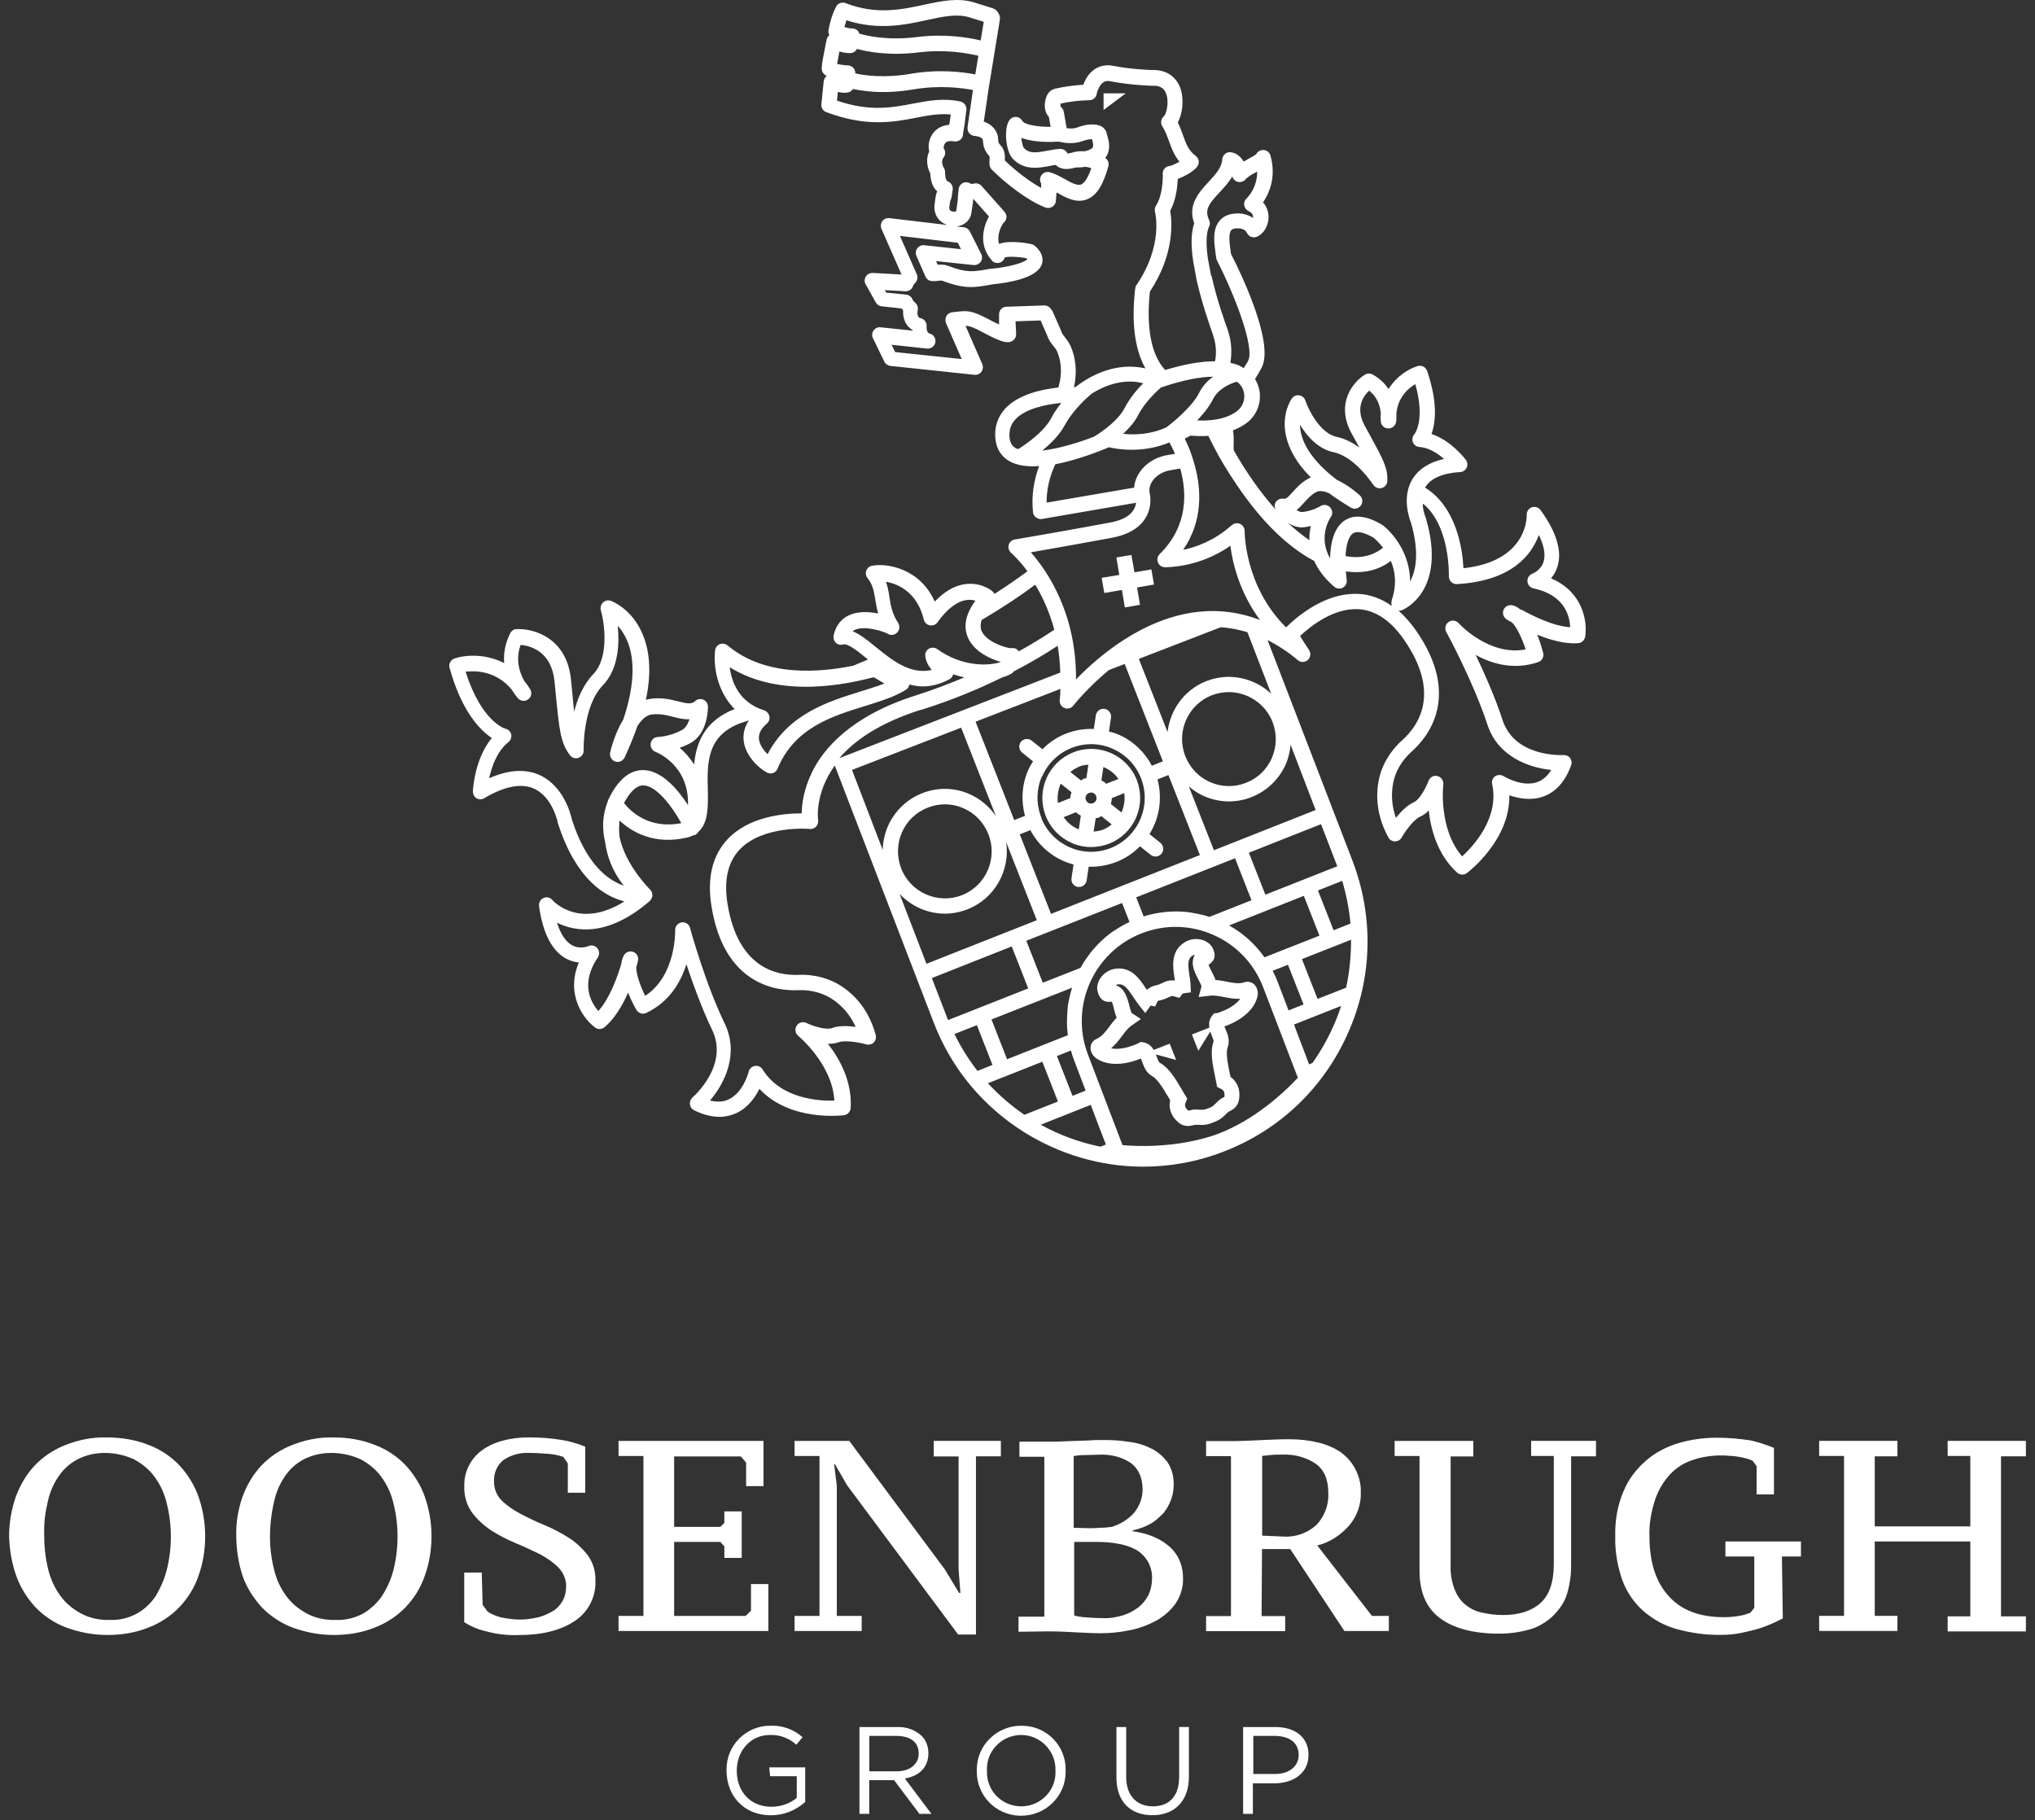 <svg width="218" height="195" viewBox="0 0 218 195" fill="none" xmlns="http://www.w3.org/2000/svg">
<rect x="0" y="0" width="218" height="195" fill="#333333" stroke="none"/>
<path d="M118.22 10.001V11.781L120.593 10.001H118.22Z" fill="white"/>
<path d="M120.187 63.201L120.499 65.074L122.123 64.793L121.811 62.935L123.622 62.623L123.341 60.999L121.53 61.311L121.202 59.453L119.594 59.719L119.906 61.592L118.017 61.905L118.298 63.529L120.187 63.201Z" fill="white"/>
<path d="M166.156 61.951C166.437 61.623 166.687 61.217 166.843 60.702C167.359 59.063 166.75 57.017 165.032 54.644C164.813 54.347 164.439 54.238 164.095 54.347C163.752 54.472 163.533 54.8 163.549 55.159C163.549 55.362 163.658 60.124 156.772 60.874C156.678 58.891 156.054 54.347 152.665 52.239C152.665 52.239 152.665 52.208 152.696 52.176C153.274 51.24 154.523 50.693 156.428 50.568C156.725 50.568 156.99 50.365 157.115 50.1C157.24 49.834 157.209 49.506 157.037 49.272C156.959 49.178 155.491 47.211 153.352 46.493C153.774 45.322 154.055 43.198 152.884 39.747C152.743 39.326 152.29 39.092 151.869 39.216C150.979 39.482 149.62 40.263 148.746 41.684C148.371 41.106 147.825 40.559 147.044 40.122C146.794 39.981 146.466 39.981 146.216 40.138C144.967 40.903 143.047 43.198 144.764 46.383C144.983 46.774 145.17 47.133 145.358 47.461C145.451 47.633 145.545 47.789 145.623 47.945C144.905 47.43 144.093 46.992 143.203 46.805C141.391 46.43 140.158 43.854 139.83 42.901C139.736 42.605 139.486 42.402 139.174 42.355C138.877 42.308 138.565 42.433 138.393 42.683C138.347 42.745 137.254 44.291 137.753 46.649C138.081 48.195 138.971 49.694 140.423 51.146C140.392 51.146 140.345 51.177 140.314 51.193C139.44 51.63 138.909 52.239 138.472 52.723C137.941 53.316 137.769 53.472 137.457 53.426C137.144 53.379 136.832 53.535 136.66 53.8C136.504 54.05 136.52 54.347 136.66 54.597C135.099 52.848 133.569 50.709 132.163 48.242C132.163 47.976 132.132 47.711 132.163 47.445C132.163 46.961 132.163 46.524 132.085 46.102C132.616 45.9 133.131 45.634 133.6 45.275C134.63 44.463 135.13 43.182 134.927 41.886C134.849 41.418 134.677 40.996 134.443 40.606C134.708 40.2 134.958 39.779 135.177 39.341C136.52 36.64 132.819 29.036 131.882 27.224L131.851 27.037C131.726 26.209 131.57 25.085 131.882 24.679C131.913 24.632 132.007 24.523 132.319 24.476C133.1 24.383 133.475 24.71 133.569 24.929C133.74 25.335 134.209 25.538 134.63 25.366C135.349 25.085 135.864 24.226 135.895 23.305C135.895 22.68 135.692 22.118 135.302 21.681C135.942 20.744 136.754 19.011 136.098 16.669C136.004 16.341 135.739 16.107 135.395 16.076C135.068 16.044 134.74 16.201 134.583 16.497C134.521 16.591 134.146 16.794 133.896 16.934C133.693 17.044 133.459 17.169 133.225 17.309C132.928 16.809 132.476 16.388 131.851 16.31C131.617 16.279 131.398 16.341 131.226 16.497C131.055 16.638 130.945 16.856 130.93 17.09C130.883 17.949 130.211 18.683 129.493 19.464C128.463 20.573 127.198 21.931 127.932 23.93C127.604 24.882 127.557 26.178 127.807 27.88V27.911L128.166 29.879V29.91C128.744 32.471 129.618 34.954 129.946 35.875V35.922C130.274 36.812 130.336 37.811 130.165 38.701C128.666 38.701 126.885 39.013 124.824 39.638C124.793 39.607 124.778 39.591 124.746 39.56C123.31 37.936 122.779 35.063 123.185 31.237C125.855 27.209 125.558 23.695 125.355 22.587C125.98 21.447 126.136 19.995 126.167 19.167C127.01 18.855 128.135 18.215 128.353 17.668C128.494 17.325 128.384 16.919 128.088 16.7C127.307 16.107 127.057 15.404 126.745 14.53C126.589 14.092 126.417 13.608 126.167 13.109C126.698 12.172 126.854 10.642 126.464 9.486C125.995 8.175 124.887 7.441 123.419 7.503C123.154 7.503 121.03 7.409 119.25 7.05C118.516 6.91 117.829 7.035 117.251 7.425C116.595 7.878 116.236 8.565 116.049 9.08C114.972 9.143 113.879 9.299 112.973 9.517C112.364 9.674 111.974 10.298 111.927 11.157C111.895 11.735 112.067 12.219 112.364 12.531L112.551 13.593C111.068 13.593 109.725 13.343 109.522 12.953C109.397 12.718 109.163 12.562 108.897 12.531C108.632 12.5 108.367 12.594 108.195 12.796C107.477 13.608 107.742 16.169 108.445 16.95C109.694 18.324 111.333 17.996 112.536 17.762C112.723 17.731 112.91 17.684 113.098 17.668C113.145 17.715 113.191 17.762 113.238 17.793C113.816 18.262 114.675 18.105 115.206 17.949C115.596 17.949 115.971 17.918 116.299 17.871C116.517 17.902 116.72 17.949 116.908 18.012C116.471 19.308 116.049 19.667 115.815 19.761C115.393 19.932 114.706 19.542 114.035 19.167C113.519 18.886 112.988 18.59 112.442 18.449C112.02 18.34 111.599 18.574 111.458 18.98C111.38 19.214 111.411 19.48 111.536 19.667C111.536 19.792 111.536 19.964 111.536 20.135C110.318 19.464 108.866 18.371 107.633 17.184C107.68 16.7 107.664 16.076 107.164 15.545C106.946 15.31 106.946 15.217 106.93 14.982C106.93 14.764 106.899 14.467 106.727 14.124C106.399 13.499 105.868 13.187 105.384 13.031L105.462 12.531C105.572 11.75 105.743 10.688 105.899 9.549C106.93 3.194 107.086 2.257 107.102 2.163C107.133 2.022 107.133 1.882 107.102 1.741C107.039 1.538 106.868 1.226 106.68 1.07C106.586 0.992 106.493 0.929 106.383 0.898L104.4 0.274C102.652 -0.273 100.872 0.102 98.998 0.508C96.593 1.023 93.876 1.616 90.582 0.336C90.207 0.196 89.77 0.336 89.582 0.695C89.051 1.632 88.77 3.069 88.755 3.225C88.723 3.412 88.755 3.615 88.848 3.771C88.692 3.896 88.583 4.068 88.552 4.255C88.52 4.396 88.489 4.583 88.442 4.786C88.224 5.879 88.036 6.832 88.021 7.316C88.021 7.628 88.177 7.909 88.442 8.065C88.489 8.096 88.52 8.112 88.567 8.128C88.395 8.268 88.271 8.471 88.239 8.705L87.99 11.173C87.958 11.547 88.177 11.891 88.52 12.016C92.814 13.624 95.656 13.093 98.17 12.609C99.466 12.359 100.622 12.141 101.84 12.266V12.437C101.84 12.437 101.808 12.531 101.808 12.562C101.808 12.718 101.715 13.124 101.684 13.374C100.544 13.452 99.997 14.155 99.794 14.514C99.498 15.045 99.404 15.685 99.544 16.216C99.154 17.028 99.326 17.965 99.654 18.574C99.685 19.589 100.044 20.182 100.403 20.51C100.263 20.744 100.216 21.135 100.122 21.869C99.966 23.008 100.622 23.805 101.465 24.102L95.266 23.368C94.969 23.336 94.688 23.461 94.516 23.695C94.345 23.93 94.313 24.242 94.423 24.507L96.578 29.41L93.486 29.239C93.189 29.239 92.908 29.364 92.752 29.629C92.596 29.879 92.58 30.207 92.736 30.457L93.814 32.393C93.939 32.627 94.173 32.783 94.438 32.814L96.593 33.049C96.593 33.049 96.702 33.189 96.749 33.252C96.718 33.829 96.843 34.36 97.14 34.782C97.311 35.016 97.514 35.219 97.764 35.36V35.422L94.329 35.063C94.032 35.032 93.751 35.157 93.579 35.406C93.408 35.656 93.376 35.969 93.517 36.234L94.735 38.748C94.86 38.998 95.11 39.17 95.391 39.201L104.385 40.153C104.666 40.184 104.963 40.06 105.134 39.825C105.306 39.591 105.337 39.279 105.228 39.013L103.432 34.907C103.791 34.907 104.057 35.001 104.666 35.282C104.728 35.313 104.853 35.375 105.025 35.469C107.133 36.593 107.82 36.827 108.382 36.562C108.679 36.421 108.866 36.109 108.851 35.766C108.851 35.5 108.804 34.922 108.788 34.423L111.474 34.329L112.192 35.969C112.333 36.421 112.598 36.749 112.832 37.046C113.02 37.265 113.176 37.468 113.27 37.717C113.832 39.107 113.691 40.45 113.379 41.512C111.568 41.715 109.069 42.261 107.68 43.776C106.868 44.666 106.508 45.759 106.633 47.024C106.743 48.086 107.258 48.898 108.117 49.397C108.819 49.803 109.709 49.959 110.693 49.959C110.896 49.959 111.115 49.928 111.318 49.928C110.74 51.489 110.475 53.145 110.662 54.862C110.662 55.096 110.802 55.299 110.99 55.44C111.177 55.581 111.396 55.627 111.63 55.596L121.701 53.863C121.67 54.097 121.592 54.378 121.42 54.644C121.014 55.3 120.187 55.737 118.969 55.971C114.8 56.752 108.773 57.798 108.71 57.798C108.398 57.845 108.132 58.079 108.054 58.391C107.976 58.703 108.085 59.031 108.32 59.234C108.32 59.234 109.116 59.921 110.069 61.202C109.1 61.92 107.929 62.732 106.54 63.622C106.352 63.31 105.946 63.029 105.29 62.779C104.244 62.404 102.277 62.185 100.138 64.45C98.561 60.921 95.063 60.296 93.423 60.608C93.142 60.655 92.908 60.858 92.799 61.139C92.705 61.405 92.752 61.717 92.939 61.936C93.501 62.638 93.611 63.31 93.751 64.153C93.829 64.621 93.907 65.152 94.079 65.73C93.174 65.543 92.112 65.48 91.206 65.808C90.207 66.167 89.551 66.948 89.301 68.072C89.239 68.353 89.332 68.65 89.535 68.853C89.738 69.056 90.035 69.134 90.316 69.04C90.831 68.9 91.909 69.774 92.861 70.555C92.908 70.586 92.939 70.617 92.986 70.649C92.455 70.867 91.94 71.101 91.394 71.32C87.911 72.023 82.056 72.6 77.949 69.15C77.715 68.962 77.403 68.9 77.122 69.009C76.841 69.118 76.638 69.368 76.606 69.68C76.419 71.258 76.763 74.037 78.699 75.958C75.467 77.222 74.576 79.58 74.358 81.907C73.889 81.157 73.343 80.564 72.812 80.111C73.171 79.986 73.562 79.83 73.952 79.611C75.857 78.596 75.841 75.817 75.841 75.708C75.841 75.38 75.654 75.099 75.357 74.958C75.061 74.833 74.717 74.88 74.483 75.099C74.077 75.458 73.686 75.395 72.672 75.146C71.875 74.943 70.876 74.693 69.689 74.865C69.517 74.896 69.346 74.927 69.189 74.974C69.767 72.257 69.658 69.915 68.862 67.994C67.722 65.215 65.536 64.403 65.442 64.371C65.145 64.262 64.833 64.325 64.599 64.543C64.38 64.762 64.287 65.074 64.365 65.371C64.739 66.667 65.302 70.414 63.553 72.226C62.491 73.334 61.866 74.818 61.507 76.239C61.445 75.708 61.382 75.083 61.32 74.365C61.273 73.881 61.226 73.365 61.164 72.788C60.711 68.306 57.151 67.307 55.339 67.401C55.043 67.401 54.777 67.588 54.652 67.854C54.075 69.009 53.934 70.087 54.012 71.039C52.013 70.008 49.89 70.149 48.703 70.539C48.282 70.68 48.047 71.117 48.157 71.539C49.453 76.223 51.42 78.222 52.685 79.065C50.811 81.329 50.671 84.624 50.655 84.78C50.655 85.076 50.795 85.358 51.045 85.514C51.295 85.67 51.623 85.67 51.873 85.514C54.059 84.218 55.87 83.874 57.229 84.499C59.212 85.404 59.758 88.121 59.758 88.153C59.758 88.184 59.758 88.215 59.789 88.262C61.71 94.195 64.755 96.038 66.894 96.569C62.085 99.582 59.29 96.569 59.165 96.413C58.931 96.132 58.54 96.054 58.212 96.21C57.885 96.366 57.697 96.709 57.744 97.069C58.15 99.973 59.118 101.862 60.633 102.69C61.101 102.955 61.57 103.065 62.007 103.111C60.602 106.469 62.413 109.076 63.74 110.075C64.037 110.31 64.458 110.294 64.739 110.06C65.832 109.17 66.676 107.718 67.284 106.344C67.628 107.218 68.018 107.921 68.175 108.186C68.393 108.561 68.846 108.701 69.236 108.514C71.735 107.327 72.937 105.188 73.53 103.299C74.217 105.36 75.17 108.014 76.278 110.31C78.121 114.104 74.342 117.43 74.186 117.57C73.983 117.758 73.874 118.023 73.905 118.304C73.936 118.585 74.108 118.82 74.358 118.945C75.31 119.413 76.216 119.647 77.075 119.647C77.715 119.647 78.324 119.507 78.902 119.241C80.135 118.664 80.9 117.555 81.353 116.649C84.617 120.163 90.144 119.507 90.41 119.475C90.8 119.429 91.097 119.101 91.128 118.71C91.3 115.869 89.957 113.448 88.692 111.824C89.082 111.824 89.457 111.793 89.801 111.668C90.519 111.403 92.018 111.668 92.799 111.887C93.08 111.965 93.392 111.887 93.595 111.684C93.798 111.481 93.892 111.169 93.814 110.887C93.22 108.717 92.065 106.999 90.379 105.813C89.02 104.845 87.302 104.361 85.538 104.439C83.18 104.532 79.042 103.689 77.934 96.819C77.528 94.336 77.965 92.384 79.198 91.057C81.697 88.371 86.709 88.793 86.756 88.808C87.006 88.84 87.256 88.73 87.427 88.559C87.599 88.371 87.677 88.121 87.646 87.871C87.615 87.684 87.287 84.983 89.426 82.016L100.028 109.56C101.965 114.604 105.431 118.601 109.678 121.271C113.488 123.66 117.907 124.987 122.467 124.987C125.34 124.987 128.26 124.472 131.101 123.364C137.097 121.053 141.829 116.524 144.421 110.638C147.028 104.751 147.184 98.193 144.874 92.181L135.786 68.572C136.894 69.134 137.987 69.837 139.034 70.727C139.346 70.992 139.814 70.977 140.111 70.695C140.408 70.414 140.455 69.962 140.22 69.618C140.22 69.587 139.83 69.056 139.268 68.135C140.455 67.026 142.89 65.121 145.498 65.262C147.309 65.355 148.965 66.448 150.401 68.525C154.367 74.224 151.978 77.722 150.214 79.299C148.886 80.486 147.981 82.032 147.684 83.671C147.309 85.701 147.653 87.747 148.73 89.714C148.871 89.98 149.136 90.136 149.433 90.136C149.73 90.136 150.011 89.98 150.151 89.73C150.557 89.011 151.463 87.778 152.15 87.481C152.478 87.341 152.79 87.106 153.056 86.825C153.274 88.871 153.992 91.557 156.085 93.477C156.241 93.618 156.444 93.696 156.647 93.696C156.819 93.696 156.99 93.649 157.131 93.54C157.334 93.383 161.769 90.011 161.69 85.201C162.643 85.529 163.955 85.795 165.251 85.358C166.64 84.889 167.671 83.749 168.311 81.985C168.405 81.719 168.358 81.438 168.202 81.22C168.046 81.001 167.765 80.876 167.499 80.892C167.28 80.892 162.268 81.142 160.957 77.129C160.176 74.708 159.02 72.132 158.083 70.165C159.817 71.117 162.174 71.82 164.782 70.93C165.188 70.789 165.422 70.368 165.313 69.946C165.235 69.649 165.032 68.868 164.673 67.994C166.063 68.556 167.671 69.025 169.076 68.9C169.451 68.868 169.748 68.588 169.81 68.213C170.075 66.573 169.56 63.435 166.234 61.998L166.203 61.951H166.156ZM139.705 53.847C140.08 53.426 140.47 52.989 141.048 52.692C141.376 52.536 141.86 52.614 142.375 52.832C143.078 53.363 143.859 53.863 144.702 54.378C145.061 54.597 145.529 54.503 145.779 54.16C146.029 53.816 145.982 53.348 145.67 53.067C145.482 52.895 144.452 51.974 143.218 51.411C140.548 49.382 139.643 47.601 139.362 46.383C139.299 46.056 139.268 45.759 139.252 45.493C140.002 46.711 141.188 48.101 142.859 48.445C145.17 48.929 147.075 51.911 147.106 51.927C147.294 52.223 147.669 52.38 148.012 52.286C148.356 52.192 148.605 51.88 148.621 51.521C148.668 50.147 148.199 49.272 146.794 46.696C146.607 46.368 146.419 46.009 146.201 45.618C145.139 43.667 146.076 42.402 146.669 41.855C147.606 42.574 147.856 43.589 147.918 44.26C147.887 44.541 147.887 44.822 147.918 45.119C147.918 45.54 148.277 45.884 148.699 45.9C149.121 45.915 149.495 45.618 149.558 45.197C149.558 45.15 149.605 44.806 149.589 44.291C149.761 42.527 150.87 41.59 151.619 41.153C152.712 45.056 151.525 46.508 151.525 46.508C151.307 46.743 151.244 47.071 151.354 47.367C151.463 47.664 151.744 47.867 152.056 47.883C153.087 47.961 154.024 48.585 154.695 49.163C153.102 49.522 151.963 50.256 151.307 51.333C150.12 53.285 151.01 55.643 151.166 56.049C152.072 59.203 151.681 61.139 151.057 62.295C151.057 59.359 149.292 57.158 148.106 56.252C148.075 56.252 148.059 56.221 148.028 56.205C147.06 55.627 146.201 55.346 145.436 55.346C144.905 55.346 144.436 55.502 144.015 55.783C142.844 56.58 142.516 58.329 142.484 59.828C141.157 57.47 142.484 55.487 142.563 55.393C142.797 55.081 142.75 54.644 142.484 54.347C142.219 54.066 141.782 54.003 141.454 54.222C141.454 54.222 140.658 54.722 139.58 54.847C139.346 54.878 139.112 54.784 138.893 54.644C139.205 54.409 139.471 54.113 139.705 53.832V53.847ZM148.153 58.688C147.965 58.828 147.762 58.969 147.544 59.094C146.576 59.656 145.404 59.812 144.14 59.578C144.202 58.516 144.405 57.517 144.936 57.142C145.467 56.783 146.419 57.189 147.153 57.61C147.278 57.72 147.715 58.094 148.168 58.688H148.153ZM139.752 56.471C139.986 56.439 140.205 56.408 140.423 56.361C140.314 56.814 140.252 57.314 140.267 57.876C139.502 57.345 138.721 56.72 137.956 56.002C138.44 56.314 139.049 56.564 139.752 56.486V56.471ZM129.743 29.567L129.384 27.63C129.118 25.663 129.306 24.726 129.524 24.273C129.634 24.055 129.634 23.789 129.524 23.571C128.993 22.446 129.556 21.775 130.664 20.588C131.133 20.088 131.632 19.542 132.007 18.902C132.07 19.152 132.257 19.355 132.491 19.448C132.803 19.573 133.163 19.495 133.397 19.245C133.74 18.871 134.193 18.636 134.646 18.402H134.677C134.677 20.167 133.6 21.213 133.537 21.26C133.334 21.447 133.241 21.712 133.287 21.994C133.334 22.259 133.506 22.493 133.756 22.618C134.068 22.759 134.224 22.977 134.24 23.258V23.352C133.709 22.993 132.991 22.774 132.116 22.899C131.461 22.977 130.93 23.258 130.586 23.727C129.852 24.679 130.071 26.084 130.243 27.318L130.289 27.63C130.289 27.724 130.336 27.818 130.368 27.896C132.194 31.472 134.443 37.171 133.709 38.654C133.569 38.935 133.381 39.185 133.225 39.451C133.194 39.435 133.178 39.404 133.147 39.388C133.069 39.326 132.991 39.279 132.897 39.248C132.819 39.216 132.757 39.154 132.678 39.123C132.397 39.013 132.101 38.935 131.804 38.873C131.991 37.733 131.929 36.515 131.523 35.375V35.328C131.179 34.423 130.336 32.018 129.79 29.567H129.743ZM132.491 40.887C132.913 41.184 133.194 41.637 133.272 42.152C133.381 42.87 133.116 43.557 132.554 44.01C131.336 44.978 129.493 45.103 128.244 45.041C128.9 44.354 129.54 43.573 129.93 42.792C130.524 41.574 131.913 41.059 132.491 40.887ZM124.372 41.512C126.854 40.669 128.634 40.372 129.946 40.356C129.384 40.778 128.837 41.324 128.463 42.074C127.666 43.682 125.324 45.509 124.965 45.775C123.2 46.587 121.452 46.602 120.312 46.477C120.936 45.9 121.545 45.228 121.92 44.478C122.67 43.026 124.012 41.824 124.372 41.512ZM116.268 16.216C115.815 16.169 115.315 16.201 114.815 16.357C114.644 16.404 114.487 16.45 114.363 16.45C114.331 16.372 114.269 16.279 114.206 16.216C114.05 16.044 113.816 15.951 113.582 15.951C113.129 15.966 112.676 16.06 112.223 16.138C111.021 16.372 110.256 16.482 109.663 15.826C109.553 15.67 109.46 15.217 109.413 14.764C110.74 15.279 112.567 15.232 113.41 15.17C113.816 15.279 114.925 15.498 115.94 15.123C116.377 14.967 116.752 14.905 116.986 14.905V14.936C117.064 15.217 117.189 15.623 117.033 15.826C116.986 15.904 116.783 16.076 116.252 16.185V16.216H116.268ZM90.691 2.179C94.11 3.272 96.968 2.663 99.294 2.147C101.028 1.773 102.527 1.445 103.87 1.866L105.384 2.335C105.322 2.694 105.228 3.303 105.056 4.333C103.76 4.021 101.215 3.584 98.186 3.974C95.079 4.365 92.83 3.834 92.049 3.599C92.018 3.521 92.002 3.443 91.956 3.381C91.815 3.178 91.581 3.069 91.331 3.053C91.331 3.053 90.941 3.053 90.457 2.897C90.519 2.663 90.597 2.413 90.675 2.163H90.691V2.179ZM89.926 5.52C90.269 5.614 90.675 5.692 91.05 5.692C91.362 5.692 91.659 5.52 91.799 5.239C92.877 5.536 95.235 6.004 98.404 5.614C101.262 5.255 103.682 5.707 104.806 5.973C104.713 6.551 104.603 7.206 104.479 7.972C103.183 7.722 100.59 7.378 97.546 7.909C94.719 8.393 92.58 8.081 91.628 7.862C91.628 7.659 91.565 7.441 91.425 7.285C91.269 7.113 91.05 7.019 90.831 7.003C90.628 7.003 90.129 6.957 89.676 6.847C89.738 6.441 89.848 5.926 89.926 5.504V5.52ZM112.645 33.22C112.504 32.908 112.208 32.721 111.864 32.721L107.82 32.861C107.383 32.861 107.039 33.22 107.024 33.658C107.024 33.892 107.024 34.329 107.024 34.766C106.68 34.594 106.212 34.376 105.665 34.079C105.462 33.97 105.306 33.892 105.228 33.861C103.948 33.252 103.464 33.283 102.417 33.408C102.292 33.408 102.168 33.439 102.011 33.455C101.746 33.486 101.512 33.626 101.387 33.861C101.262 34.095 101.246 34.36 101.34 34.61L103.026 38.467L95.891 37.717L95.516 36.937L99.31 37.343C99.732 37.389 100.122 37.093 100.2 36.671C100.278 36.25 100.013 35.844 99.591 35.734C99.326 35.672 99.232 35.282 99.263 34.938C99.294 34.532 98.998 34.157 98.592 34.079C98.498 34.064 98.436 34.017 98.389 33.954C98.279 33.798 98.248 33.533 98.311 33.205C98.373 32.908 98.248 32.596 98.014 32.408C97.905 32.315 97.796 32.19 97.749 32.065C97.639 31.799 97.374 31.596 97.077 31.565L94.938 31.347L94.797 31.081L96.984 31.206C97.358 31.222 97.686 31.003 97.796 30.66C97.842 30.535 97.905 30.441 97.999 30.347C98.264 30.113 98.358 29.723 98.217 29.395L96.406 25.273L102.605 26.006L102.948 26.694L99.013 26.272C98.717 26.241 98.436 26.366 98.264 26.6C98.092 26.834 98.061 27.146 98.17 27.412L99.138 29.629C99.263 29.91 99.529 30.098 99.825 30.113C100.075 30.129 100.309 30.113 100.497 30.082C100.731 30.051 100.856 30.051 100.965 30.082C103.354 30.988 104.354 30.816 106.196 30.488L106.368 30.457C107.804 30.316 111.115 29.848 111.614 28.286C111.755 27.818 111.755 27.099 110.849 26.334C110.756 26.241 110.631 26.194 110.506 26.163C110.412 26.131 108.288 25.663 107.024 26.131C106.727 25.132 107.336 24.086 107.477 23.898C107.648 23.774 107.773 23.586 107.804 23.368C107.851 23.118 107.773 22.868 107.601 22.68L105.15 19.917C104.916 19.651 104.541 19.573 104.229 19.698H104.01C103.776 19.526 103.479 19.48 103.214 19.573C102.933 19.683 102.73 19.948 102.698 20.245C102.605 21.025 102.605 21.213 102.605 21.338C102.605 21.431 102.605 21.494 102.433 22.618C102.386 22.665 102.136 22.712 101.902 22.618C101.73 22.524 101.668 22.399 101.699 22.181C101.746 21.806 101.777 21.603 101.808 21.478C101.949 21.26 101.98 20.901 102.058 20.307C102.105 19.917 101.871 19.542 101.496 19.417C101.449 19.401 101.231 19.183 101.246 18.465C101.246 18.277 101.199 18.105 101.09 17.949C100.996 17.809 100.793 17.247 101.059 16.903C101.309 16.607 101.309 16.185 101.09 15.888C101.09 15.794 101.09 15.545 101.246 15.342C101.465 15.076 101.871 15.092 102.168 15.139C102.433 15.201 102.73 15.123 102.933 14.92C103.089 14.764 103.167 14.561 103.167 14.342C103.167 14.233 103.229 13.952 103.261 13.749C103.339 13.296 103.385 12.984 103.401 12.734L103.526 11.781C103.573 11.36 103.307 10.97 102.886 10.876C101.059 10.486 99.482 10.782 97.827 11.095C95.547 11.532 93.189 11.985 89.66 10.782L89.754 9.845C90.097 9.923 90.488 9.986 90.894 9.892C91.097 9.845 91.253 9.705 91.378 9.533C92.065 9.674 93.174 9.861 94.61 9.861C95.563 9.861 96.64 9.783 97.842 9.58C100.669 9.096 103.104 9.424 104.229 9.642C103.838 12.328 103.667 13.452 103.651 13.593V13.671C103.604 14.124 103.932 14.514 104.385 14.561C105.041 14.623 105.212 14.811 105.275 14.936C105.275 14.967 105.275 15.014 105.306 15.139C105.337 15.591 105.415 16.091 105.962 16.7C106.04 16.778 106.024 16.981 105.993 17.294C105.993 17.356 105.993 17.434 105.993 17.497C105.993 17.731 106.056 17.98 106.227 18.152C107.726 19.651 110.1 21.509 111.989 22.228C112.239 22.321 112.504 22.29 112.739 22.15C112.973 22.009 113.098 21.759 113.113 21.494C113.113 21.338 113.145 21.119 113.16 20.885C113.16 20.791 113.16 20.713 113.191 20.619C113.223 20.635 113.254 20.651 113.285 20.666C114.191 21.181 115.331 21.822 116.486 21.338C117.485 20.932 118.188 19.807 118.735 17.809C118.828 17.465 118.688 17.106 118.391 16.919C118.391 16.919 118.391 16.903 118.422 16.887C119.063 16.029 118.766 15.029 118.625 14.545C118.625 14.498 118.594 14.452 118.579 14.405C118.547 14.077 118.344 13.765 118.048 13.577C117.376 13.156 116.236 13.327 115.409 13.655C115.05 13.796 114.612 13.78 114.269 13.733L113.957 11.969C113.91 11.75 113.785 11.547 113.613 11.422C113.613 11.329 113.613 11.188 113.613 11.095C114.534 10.892 115.659 10.751 116.705 10.735C117.095 10.735 117.423 10.454 117.485 10.064C117.532 9.814 117.751 9.111 118.204 8.815C118.329 8.721 118.547 8.627 118.953 8.705C120.983 9.111 123.31 9.19 123.419 9.19H123.481C124.434 9.143 124.746 9.611 124.887 9.955C125.308 10.923 124.918 12.219 124.715 12.422C124.372 12.687 124.278 13.171 124.512 13.53C124.84 14.046 125.027 14.577 125.23 15.123C125.48 15.826 125.761 16.607 126.355 17.325C125.964 17.543 125.511 17.746 125.324 17.777C124.871 17.809 124.528 18.183 124.559 18.636C124.59 19.23 124.512 21.01 123.841 22.025C123.716 22.212 123.669 22.462 123.731 22.696C123.763 22.837 124.621 26.334 121.748 30.535C121.67 30.644 121.623 30.769 121.608 30.909C121.186 34.563 121.561 37.421 122.701 39.466C121.03 39.092 118.329 39.076 115.175 41.48H115.05C115.315 40.247 115.378 38.764 114.737 37.187C114.55 36.718 114.269 36.39 114.066 36.109C113.894 35.891 113.754 35.719 113.707 35.547C113.707 35.516 113.707 35.484 113.676 35.453L112.723 33.267L112.645 33.22ZM106.243 27.911C106.477 28.161 106.821 28.239 107.133 28.13C107.383 28.036 107.57 27.833 107.633 27.584C108.007 27.459 109.069 27.49 109.944 27.662C109.99 27.708 110.022 27.755 110.037 27.787C109.663 28.177 107.914 28.645 106.212 28.786H106.149L105.946 28.817C104.213 29.129 103.557 29.239 101.59 28.489C101.309 28.38 101.059 28.349 100.825 28.349C100.684 28.349 100.559 28.349 100.45 28.364L100.278 27.974L104.291 28.395C104.588 28.427 104.884 28.286 105.056 28.052C105.228 27.802 105.244 27.49 105.119 27.224L103.901 24.804C103.776 24.554 103.542 24.383 103.261 24.351L102.48 24.258C103.292 24.164 103.932 23.617 104.057 22.837C104.244 21.634 104.244 21.541 104.26 21.322V21.291L105.946 23.196C105.681 23.649 105.462 24.242 105.369 24.82C105.181 26.006 105.493 27.068 106.259 27.896L106.243 27.911ZM109.085 48.117C109.085 48.117 108.897 48.07 108.819 48.023C108.413 47.789 108.21 47.43 108.148 46.899C108.07 46.118 108.273 45.478 108.757 44.947C109.803 43.791 112.02 43.323 113.691 43.167C113.301 43.667 112.91 44.213 112.598 44.822C111.802 46.305 109.85 47.633 109.069 48.117H109.085ZM114.05 45.587C114.972 43.854 116.627 42.433 116.955 42.168C119.375 40.653 121.342 40.762 122.467 41.059C121.826 41.699 121.03 42.636 120.468 43.729C119.64 45.322 117.329 46.711 117.173 46.789C115.487 47.445 113.394 48.07 111.646 48.273C112.536 47.555 113.488 46.618 114.05 45.572V45.587ZM121.498 52.239L112.114 53.847C112.114 52.411 112.442 51.021 113.051 49.741C115.502 49.257 117.923 48.288 118.797 47.914C119.703 48.132 122.42 48.585 125.277 47.398C125.418 47.664 125.636 48.07 125.871 48.616L125.043 48.757C123.966 48.944 122.997 49.475 122.342 50.256C121.842 50.849 121.545 51.536 121.498 52.239ZM110.428 59.172C112.504 58.813 116.268 58.141 119.141 57.61C120.843 57.282 122.045 56.58 122.701 55.518C123.435 54.331 123.232 53.145 123.154 52.801C123.06 52.301 123.232 51.77 123.606 51.333C124.028 50.849 124.637 50.506 125.34 50.381L126.433 50.194C127.135 52.707 127.323 56.314 124.231 59.359C123.997 59.593 123.919 59.937 124.044 60.249C124.169 60.562 124.45 60.765 124.778 60.765C124.934 60.765 128.431 60.843 131.804 58.469C132.038 60.312 132.772 63.435 134.974 66.417C132.85 65.605 130.649 65.293 128.384 65.543C122.451 66.183 117.642 70.336 115.268 72.788C115.315 65.699 112.192 61.17 110.428 59.172ZM135.458 102.565C134.474 101.16 133.194 99.989 131.664 99.145L139.674 95.975L141.345 100.238L135.442 102.565H135.458ZM137.972 103.346L139.643 107.608L138.034 108.249C137.878 107.858 137.738 107.452 137.581 107.046C137.503 106.843 137.425 106.625 137.332 106.406C137.176 106 137.019 105.594 136.863 105.173C136.707 104.767 136.535 104.376 136.332 104.001L137.972 103.361V103.346ZM129.556 98.224C129.025 98.052 128.494 97.927 127.947 97.834C127.869 97.834 127.807 97.802 127.729 97.787C127.182 97.693 126.62 97.646 126.058 97.646H126.027C124.84 97.646 123.669 97.818 122.513 98.177L121.717 96.132L132.304 91.947L134.068 96.444L129.571 98.224H129.556ZM112.614 97.959L109.241 89.386L110.381 88.933C111.365 90.807 113.067 92.103 115.003 92.618L114.784 94.086C114.722 94.539 115.018 94.945 115.471 95.023H115.596C116.002 95.023 116.346 94.726 116.408 94.32L116.627 92.853C116.72 92.853 116.814 92.853 116.908 92.853C117.813 92.853 118.719 92.681 119.609 92.337C120.593 91.947 121.436 91.369 122.123 90.666L123.279 91.588C123.435 91.713 123.606 91.76 123.794 91.76C124.028 91.76 124.278 91.65 124.434 91.447C124.715 91.088 124.653 90.573 124.309 90.292L123.138 89.355C124.2 87.653 124.543 85.545 123.997 83.499L125.168 83.031L128.541 91.603L112.614 97.896V97.943V97.959ZM114.3 109.638C114.3 110.06 114.347 110.481 114.394 110.903L107.882 113.479L106.212 109.217L114.847 105.813C114.722 106.203 114.628 106.593 114.534 106.999C114.534 107.046 114.534 107.093 114.503 107.14C114.425 107.515 114.378 107.874 114.347 108.249V108.389C114.316 108.779 114.3 109.17 114.3 109.56V109.638ZM114.722 112.543C114.815 112.886 114.925 113.214 115.05 113.558L116.299 116.837L114.893 117.399L113.223 113.136L114.722 112.543ZM115.752 103.689L111.708 105.282L109.944 100.785L120.202 96.741L120.999 98.77C120.437 99.036 119.89 99.348 119.39 99.692C119.39 99.692 119.39 99.692 119.359 99.692C118.376 100.363 117.532 101.175 116.814 102.081C116.767 102.143 116.72 102.19 116.689 102.253C116.346 102.705 116.033 103.174 115.768 103.658L115.752 103.689ZM111.63 83.203C112.239 81.782 113.363 80.704 114.784 80.127C115.456 79.861 116.174 79.721 116.877 79.721C117.657 79.721 118.438 79.877 119.172 80.205C120.577 80.814 121.67 81.938 122.232 83.374C123.388 86.326 121.936 89.683 118.984 90.854C116.065 92.009 112.77 90.588 111.568 87.684C111.568 87.653 111.568 87.622 111.568 87.575C111.568 87.544 111.521 87.512 111.505 87.481C110.99 86.076 111.021 84.546 111.614 83.171L111.646 83.203H111.63ZM123.403 82.047C122.623 80.564 121.405 79.393 119.843 78.706C119.5 78.55 119.141 78.456 118.797 78.362L119.016 76.879C119.078 76.426 118.782 76.02 118.329 75.942C117.876 75.879 117.47 76.176 117.392 76.629L117.173 78.097C116.158 78.05 115.159 78.222 114.191 78.596C113.223 78.971 112.38 79.549 111.677 80.267L110.521 79.346C110.162 79.065 109.647 79.127 109.366 79.471C109.085 79.83 109.147 80.345 109.491 80.626L110.662 81.563C110.475 81.876 110.272 82.188 110.131 82.531C109.46 84.093 109.366 85.795 109.803 87.403L108.648 87.856L104.51 77.316L113.597 73.803C113.597 74.209 113.566 74.599 113.519 75.005C113.488 75.364 113.691 75.723 114.035 75.848C114.128 75.895 114.238 75.911 114.331 75.911C114.581 75.911 114.815 75.801 114.972 75.598C115.003 75.567 116.424 73.74 118.782 71.788L120.483 71.133L124.575 81.563L123.403 82.032V82.047ZM105.197 66.401C107.57 64.996 109.444 63.731 110.896 62.638C111.661 63.888 112.411 65.496 112.942 67.463C111.864 68.181 110.599 68.978 109.147 69.774C109.038 69.618 108.882 69.509 108.679 69.446C108.538 69.415 108.398 69.415 108.273 69.446C107.68 69.384 105.681 68.775 105.166 67.619C105.009 67.26 105.025 66.839 105.166 66.386L105.197 66.401ZM91.3 67.651C91.3 67.651 91.472 67.526 91.565 67.479C92.674 66.979 94.641 67.651 95.079 67.885C95.391 68.088 95.797 68.057 96.078 67.791C96.374 67.526 96.421 67.073 96.218 66.745C95.547 65.699 95.422 64.871 95.281 63.981C95.203 63.435 95.11 62.888 94.907 62.326C96.296 62.56 98.264 63.497 98.967 66.386C99.045 66.698 99.294 66.932 99.607 66.995C99.919 67.057 100.247 66.932 100.434 66.667C101.449 65.23 102.542 64.403 103.573 64.278C103.932 64.231 104.244 64.278 104.494 64.356C103.089 66.245 103.323 67.666 103.823 68.572C104.525 69.852 106.071 70.602 107.227 70.914C106.024 71.351 103.104 71.492 100.403 69.54C100.138 69.353 99.794 69.337 99.513 69.493C99.232 69.665 99.076 69.977 99.123 70.29C99.185 70.867 99.482 71.382 99.81 71.773C97.514 72.304 95.563 70.727 93.829 69.321C92.939 68.603 92.127 67.932 91.315 67.619V67.651H91.3ZM78.168 71.476C83.695 74.927 90.894 73.241 93.595 72.554C93.736 72.632 93.861 72.71 94.001 72.788C94.251 72.944 94.485 73.085 94.751 73.225C93.986 73.522 93.111 73.787 92.221 74.068C88.755 75.146 84.492 76.457 82.228 80.798C81.806 80.392 81.369 79.799 81.306 79.19C81.244 78.612 81.509 78.066 82.15 77.519C82.384 77.332 82.478 77.019 82.415 76.723C82.353 76.426 82.134 76.192 81.853 76.098C79.12 75.239 78.355 72.991 78.168 71.445V71.476ZM61.273 87.84C61.179 87.341 60.43 84.249 57.838 83.047C56.307 82.344 54.48 82.453 52.404 83.374C52.669 82.157 53.231 80.486 54.465 79.502C54.715 79.299 54.824 78.987 54.762 78.674C54.684 78.362 54.449 78.128 54.137 78.066C54.106 78.066 51.592 77.347 49.874 71.96C51.014 71.82 53.169 71.898 54.824 73.881C55.152 74.443 55.464 74.771 55.495 74.818C55.777 75.13 56.261 75.177 56.589 74.911C56.932 74.662 57.01 74.193 56.791 73.834C56.604 73.522 56.386 73.225 56.167 72.96C55.699 72.132 55.168 70.711 55.777 69.087C56.823 69.181 59.071 69.774 59.399 72.975C59.462 73.553 59.508 74.068 59.555 74.552C59.93 78.269 60.039 79.533 61.054 80.907C61.273 81.189 61.648 81.313 61.976 81.189C62.319 81.064 62.538 80.751 62.522 80.392C62.522 80.345 62.397 75.677 64.583 73.412C66.285 71.648 66.363 68.915 66.176 67.042C66.551 67.448 66.91 67.978 67.207 68.681C67.847 70.227 68.19 72.85 66.769 77.082C65.864 78.565 65.426 80.298 65.364 80.611C65.27 81.017 65.504 81.438 65.895 81.579C66.285 81.719 66.722 81.532 66.91 81.157C67.456 79.986 67.909 78.862 68.284 77.784C68.706 77.129 69.205 76.629 69.767 76.551C70.642 76.426 71.407 76.613 72.125 76.801C72.687 76.941 73.265 77.097 73.858 77.051C73.702 77.535 73.452 78.003 73.031 78.222C71.75 78.909 70.501 78.956 70.486 78.956C70.095 78.956 69.767 79.252 69.705 79.643C69.642 80.033 69.861 80.408 70.22 80.548C70.392 80.611 73.827 81.985 73.702 86.248C72.609 84.561 70.86 82.5 68.877 82.5C67.394 82.5 66.145 83.593 65.13 85.748C65.13 85.748 65.114 85.81 65.114 85.826V85.857C64.49 87.372 64.505 88.871 64.833 90.261C65.036 91.728 65.598 93.368 66.832 94.882C65.161 94.32 62.834 92.65 61.273 87.825V87.84ZM72.984 88.184C69.471 88.871 67.503 86.872 66.847 86.029C67.347 85.092 68.05 84.14 68.908 84.14C70.282 84.14 71.969 86.341 72.984 88.184ZM86.943 82.828C86.085 84.608 85.897 86.169 85.882 87.138H85.819C84.023 87.138 80.229 87.45 77.918 89.933C76.31 91.666 75.732 94.07 76.216 97.084C77.559 105.5 83.165 106.187 85.507 106.078C86.912 106.016 88.286 106.406 89.332 107.156C90.347 107.874 91.128 108.826 91.659 110.013C90.847 109.904 89.863 109.857 89.129 110.138C88.505 110.372 87.146 109.951 86.381 109.591C86.006 109.404 85.554 109.545 85.335 109.888C85.116 110.247 85.195 110.7 85.507 110.966C85.538 110.997 89.176 114.01 89.379 117.914C87.724 117.961 83.649 117.727 81.697 114.572C81.525 114.291 81.197 114.135 80.869 114.198C80.541 114.245 80.276 114.494 80.198 114.822C80.198 114.838 79.636 117.04 78.074 117.773C77.496 118.055 76.825 118.086 76.06 117.898C77.621 116.072 79.214 112.902 77.621 109.623C75.529 105.313 73.936 99.473 73.921 99.411C73.811 99.005 73.421 98.755 73.015 98.817C72.609 98.88 72.312 99.239 72.328 99.66C72.328 99.707 72.453 104.517 69.111 106.687C68.565 105.578 68.159 104.361 68.159 103.642C68.268 103.252 68.331 102.986 68.346 102.94C68.44 102.549 68.237 102.143 67.862 101.987C67.487 101.831 67.05 101.987 66.847 102.331C66.676 102.612 66.597 102.94 66.551 103.283C66.192 104.485 65.364 106.906 64.099 108.311C63.334 107.437 62.116 105.422 64.037 102.58C64.24 102.268 64.224 101.862 63.99 101.581C63.756 101.3 63.35 101.206 63.022 101.363C63.022 101.363 62.163 101.737 61.288 101.269C60.602 100.894 60.055 100.067 59.665 98.849C61.648 99.832 65.13 100.394 69.611 96.522C69.611 96.522 69.611 96.522 69.642 96.491C69.658 96.491 69.674 96.444 69.689 96.428C69.767 96.335 69.814 96.241 69.845 96.132C69.845 96.132 69.877 96.1 69.877 96.069V96.022C69.877 96.022 69.892 95.96 69.892 95.929C69.892 95.835 69.877 95.741 69.845 95.648V95.616C69.799 95.507 69.736 95.398 69.658 95.32C69.627 95.288 66.972 92.681 66.363 89.62C66.301 88.98 66.316 88.402 66.363 87.903C67.675 89.121 70.079 90.573 73.671 89.714C73.874 89.667 74.03 89.589 74.202 89.511H74.233C74.499 89.48 74.686 89.324 74.826 89.105C75.888 88.153 75.857 86.388 75.826 84.655C75.748 81.688 75.685 78.628 79.698 77.347C79.854 77.3 80.01 77.238 80.182 77.191C80.182 77.191 80.198 77.191 80.213 77.191C79.667 78.003 79.605 78.784 79.667 79.362C79.87 81.095 81.447 82.406 82.165 82.766C82.275 82.828 82.4 82.859 82.54 82.859C82.634 82.859 82.727 82.859 82.821 82.812C83.04 82.734 83.211 82.563 83.29 82.36C85.101 77.972 89.129 76.723 92.689 75.63C94.345 75.114 95.906 74.63 97.093 73.865C97.28 73.74 97.374 73.537 97.421 73.334C97.874 73.444 98.342 73.537 98.842 73.537C99.732 73.537 100.684 73.319 101.699 72.772C101.902 72.663 102.058 72.46 102.121 72.241C102.527 72.382 102.917 72.475 103.307 72.569C101.699 73.241 100.013 73.896 98.139 74.49C91.128 76.707 88.177 80.236 86.943 82.812V82.828ZM98.623 76.067C101.965 75.021 104.869 73.803 107.367 72.569C107.82 72.444 108.21 72.272 108.491 72.07C108.538 72.038 108.554 71.976 108.601 71.929C110.412 70.992 111.989 70.055 113.301 69.181C113.457 70.071 113.551 71.039 113.582 72.054L89.91 81.22C91.518 79.346 94.189 77.457 98.607 76.051H98.623V76.067ZM94.563 91.057L91.269 82.484L102.964 77.956L106.68 87.419C105.978 86.404 105.025 85.592 103.87 85.076C102.246 84.358 100.434 84.327 98.779 84.983C97.124 85.639 95.828 86.903 95.11 88.527C94.766 89.339 94.579 90.183 94.563 91.041V91.057ZM96.609 89.199C97.14 87.965 98.123 87.013 99.373 86.529C99.966 86.294 100.59 86.169 101.215 86.169C101.902 86.169 102.574 86.31 103.214 86.591C104.447 87.122 105.384 88.121 105.884 89.371C106.899 91.947 105.634 94.882 103.058 95.897C100.481 96.912 97.561 95.632 96.546 93.056C96.062 91.806 96.078 90.432 96.609 89.199ZM96.359 95.757C97.624 97.1 99.373 97.88 101.215 97.88C102.027 97.88 102.855 97.724 103.651 97.412C106.586 96.257 108.226 93.227 107.789 90.229L111.068 98.583L99.248 103.252L96.359 95.741V95.757ZM101.434 108.951L99.825 104.782L108.382 101.394L110.147 105.891L101.574 109.279C101.527 109.17 101.465 109.061 101.418 108.951H101.434ZM104.713 114.729C103.776 113.526 102.948 112.199 102.246 110.778L104.65 109.826L106.321 114.088L104.713 114.729ZM105.853 116.04L111.661 113.745L113.332 118.008L109.741 119.429C108.32 118.461 107.024 117.336 105.837 116.056L105.853 116.04ZM117.907 122.848C115.659 122.395 113.488 121.599 111.489 120.49L116.845 118.367L117.657 120.506L118.469 122.614L117.907 122.833V122.848ZM129.54 121.786C125.527 123.004 121.592 122.801 120.249 122.676L116.549 112.98C114.566 107.796 117.173 101.956 122.342 99.973C124.84 99.005 127.573 99.083 130.024 100.176C132.476 101.269 134.349 103.252 135.317 105.766C137.051 110.31 138.534 114.151 139.034 115.463C136.161 118.523 132.725 120.818 129.556 121.786H129.54ZM142.828 109.951C142.203 111.356 141.454 112.668 140.595 113.885L140.236 114.026C140.08 113.62 139.892 113.136 139.689 112.574C139.611 112.355 139.518 112.137 139.44 111.918C139.393 111.777 139.33 111.637 139.268 111.481C139.112 111.059 138.94 110.622 138.768 110.154C138.737 110.091 138.721 110.029 138.69 109.951C138.69 109.888 138.643 109.826 138.612 109.763L143.671 107.765C143.437 108.498 143.156 109.217 142.844 109.919V109.951H142.828ZM144.202 105.813L141.142 107.015L139.471 102.752L144.733 100.675C144.733 102.393 144.577 104.111 144.202 105.813ZM144.671 98.942L142.859 99.66L141.188 95.398L143.78 94.367C144.233 95.866 144.53 97.396 144.671 98.942ZM143.25 92.759C143.25 92.759 143.25 92.79 143.25 92.806L135.552 95.851L133.787 91.354L141.516 88.293L143.234 92.743L143.25 92.759ZM138.253 79.783L140.939 86.778L130.04 91.088L127.354 84.249C127.838 84.671 128.384 85.03 128.993 85.295C129.852 85.67 130.742 85.857 131.648 85.857C132.476 85.857 133.303 85.701 134.084 85.389C135.739 84.733 137.035 83.468 137.753 81.844C138.034 81.189 138.19 80.486 138.253 79.783ZM136.254 81.189C135.723 82.422 134.74 83.374 133.49 83.859C132.241 84.358 130.883 84.327 129.649 83.796C128.416 83.265 127.479 82.266 126.979 81.017C125.964 78.44 127.229 75.505 129.805 74.49C130.414 74.256 131.023 74.146 131.632 74.146C133.631 74.146 135.536 75.364 136.317 77.332C136.801 78.581 136.785 79.955 136.254 81.189ZM136.145 74.287C134.318 72.616 131.664 72.007 129.212 72.975C126.854 73.912 125.355 76.051 125.074 78.425L121.998 70.586L130.774 67.198C131.742 67.26 132.694 67.448 133.631 67.729L136.161 74.287H136.145ZM149.089 64.387C149.027 64.575 149.043 64.746 149.105 64.918C147.996 64.137 146.794 63.684 145.498 63.622C142.453 63.481 139.768 65.402 138.315 66.698C138.112 66.885 137.925 67.057 137.769 67.213C133.287 62.763 133.334 56.955 133.334 56.892C133.334 56.564 133.147 56.268 132.85 56.127C132.554 55.986 132.194 56.049 131.96 56.268C131.929 56.299 131.898 56.314 131.867 56.33C130.102 57.907 128.15 58.61 126.745 58.906C128.884 55.799 128.681 52.411 128.01 49.928C127.854 49.35 127.682 48.819 127.51 48.351C127.307 47.804 127.088 47.352 126.917 46.992L127.541 46.665C128.057 46.711 128.712 46.743 129.446 46.696C129.79 47.398 130.149 48.101 130.508 48.757C130.867 49.413 131.242 50.022 131.617 50.615C131.913 51.084 132.21 51.536 132.507 51.974C135.083 55.799 137.925 58.594 140.782 60.093C141.188 60.999 141.844 61.92 142.922 62.857C143.187 63.075 143.562 63.122 143.859 62.951C144.155 62.779 144.327 62.451 144.265 62.107C144.233 61.858 144.202 61.561 144.171 61.217C145.717 61.436 147.169 61.217 148.387 60.499C148.605 60.374 148.808 60.234 148.996 60.093C149.464 61.202 149.667 62.638 149.074 64.34V64.387H149.089ZM162.924 65.34C162.659 65.105 162.362 64.934 162.05 64.856C161.659 64.746 161.253 64.934 161.081 65.308C160.91 65.683 161.05 66.12 161.378 66.339C161.425 66.37 161.644 66.511 162.003 66.714C162.502 67.229 163.049 68.385 163.439 69.571C159.536 70.336 156.288 66.807 156.257 66.761C155.975 66.448 155.507 66.401 155.179 66.636C154.836 66.87 154.742 67.338 154.929 67.697C154.961 67.744 157.849 73.069 159.333 77.613C160.457 81.079 163.814 82.25 166.187 82.484C165.781 83.14 165.266 83.578 164.657 83.796C163.018 84.358 161.097 83.156 161.081 83.156C160.8 82.984 160.441 82.984 160.176 83.156C159.91 83.328 159.77 83.687 159.848 83.999C160.629 87.622 157.849 90.635 156.631 91.744C154.071 88.793 154.601 84.093 154.617 84.046C154.664 83.64 154.398 83.25 153.992 83.14C153.93 83.14 153.868 83.109 153.805 83.109C153.477 83.109 153.165 83.312 153.04 83.64C152.806 84.264 152.119 85.654 151.447 85.951C150.713 86.279 150.042 86.981 149.542 87.622C149.105 86.404 149.011 85.17 149.23 83.937C149.464 82.656 150.182 81.438 151.244 80.501C152.993 78.94 156.553 74.552 151.697 67.557C151.104 66.714 150.479 66.011 149.823 65.433H149.886C149.995 65.433 150.089 65.402 150.182 65.371C150.385 65.293 155.023 63.341 152.759 55.549C152.759 55.518 152.743 55.487 152.728 55.456C152.728 55.456 152.493 54.909 152.415 54.191C152.415 54.113 152.431 54.019 152.447 53.957C155.367 56.361 155.21 61.655 155.21 61.717C155.21 61.951 155.288 62.17 155.46 62.342C155.616 62.498 155.851 62.592 156.085 62.576C161.987 62.232 164.095 59.406 164.845 57.314C165.407 58.438 165.578 59.406 165.36 60.156C165.079 61.108 164.204 61.436 164.173 61.452C163.83 61.577 163.595 61.92 163.627 62.279C163.642 62.638 163.908 62.951 164.267 63.029C167.64 63.747 168.155 66.011 168.202 67.198C166.312 67.073 164.048 65.902 162.955 65.293L162.924 65.324V65.34Z" fill="white"/>
<path d="M133.319 105.234C132.741 105.422 132.132 105.313 131.43 105.172C131.039 105.094 130.633 105.016 130.212 104.985C130.118 104.704 129.962 104.407 129.821 104.126C129.728 103.938 129.54 103.595 129.462 103.345H129.509L129.821 103.064C130.009 102.877 130.118 102.627 130.118 102.346C130.118 101.955 129.915 101.471 129.634 101.19C128.931 100.488 127.713 100.394 126.823 101.003C125.402 101.955 125.637 103.548 125.808 104.704C125.808 104.813 125.84 104.922 125.855 105.016C125.855 105.016 125.824 105.016 125.808 105.047C125.215 104.969 124.825 105.156 124.512 105.313C124.309 105.406 124.122 105.5 123.81 105.562C123.419 105.64 123.091 105.828 122.857 106.046C122.81 105.984 122.779 105.922 122.732 105.859C122.092 104.891 121.202 103.548 119.5 103.782C118.438 103.923 117.595 104.797 117.533 105.797C117.533 106.187 117.689 106.687 117.954 106.983C118.142 107.186 118.391 107.311 118.641 107.327H119.063L119.094 107.296C119.203 107.53 119.297 107.905 119.344 108.123C119.422 108.435 119.5 108.748 119.625 109.029C119.328 109.326 119.078 109.653 118.844 109.981C118.407 110.559 118.032 111.043 117.486 111.293C117.111 111.449 116.861 111.777 116.83 112.167C116.783 112.667 117.095 113.135 117.423 113.37C118.766 114.307 120.702 114.026 122.217 113.401C122.264 113.51 122.311 113.651 122.357 113.76C122.529 114.244 122.763 114.916 123.435 115.29C124.013 115.618 124.606 116.602 125.121 117.476C125.199 117.617 125.277 117.742 125.355 117.867C125.215 118.507 125.262 119.397 126.23 120.24C126.605 120.552 126.948 120.63 127.245 120.63C127.463 120.63 127.666 120.584 127.791 120.552C127.901 120.521 127.979 120.506 128.041 120.506H128.416C128.869 120.537 129.243 120.537 129.962 120.256C130.696 119.975 130.961 119.725 131.273 119.413C131.351 119.319 131.445 119.241 131.554 119.147C131.601 119.1 131.679 119.069 131.773 119.022C132.07 118.866 132.601 118.585 132.741 117.757V117.726C132.913 116.461 132.335 115.743 131.82 115.368C131.789 115.228 131.757 115.072 131.726 114.916C131.523 113.916 131.289 112.792 131.523 112.167C131.773 111.449 131.523 110.793 131.305 110.309C131.258 110.216 131.211 110.075 131.164 109.966C132.71 109.419 134.334 108.342 134.709 106.749C134.802 106.343 134.709 105.797 134.349 105.453C134.068 105.188 133.662 105.11 133.272 105.234H133.303H133.319ZM130.29 108.514L130.024 108.592L129.852 108.81C129.509 109.247 129.493 109.685 129.556 110.091L127.682 110.825L128.369 112.573L129.649 110.512C129.696 110.668 129.759 110.809 129.806 110.934C129.915 111.199 130.04 111.48 129.993 111.621C129.618 112.667 129.899 114.041 130.149 115.243C130.196 115.509 130.258 115.774 130.305 116.024L130.383 116.446L130.758 116.633C131.07 116.774 131.227 116.961 131.164 117.508C131.164 117.508 131.086 117.554 131.055 117.57C130.914 117.648 130.727 117.742 130.54 117.914C130.383 118.054 130.258 118.179 130.165 118.273C129.962 118.476 129.884 118.569 129.431 118.741C128.978 118.913 128.853 118.897 128.572 118.882C128.432 118.882 128.26 118.866 128.041 118.866C127.791 118.866 127.573 118.928 127.432 118.96C127.385 118.96 127.339 118.991 127.307 118.991C126.901 118.632 126.886 118.398 127.026 118.085L127.182 117.695L126.964 117.336C126.823 117.117 126.698 116.883 126.558 116.649C125.933 115.587 125.231 114.4 124.247 113.854C124.122 113.791 124.013 113.479 123.919 113.214C123.888 113.135 123.856 113.042 123.825 112.964L125.996 113.557L125.309 111.808L123.591 112.48C123.372 112.105 123.06 111.777 122.482 111.668L122.217 111.621L121.983 111.746C121.046 112.199 119.875 112.495 119.016 112.308C119.5 111.918 119.859 111.433 120.187 110.996C120.515 110.559 120.827 110.137 121.218 109.872L122.217 109.169L121.233 108.529C121.155 108.404 121.046 107.998 120.983 107.748C120.78 106.936 120.515 105.937 119.609 105.578C119.578 105.578 119.547 105.547 119.516 105.547C119.594 105.5 119.672 105.469 119.765 105.453C120.374 105.375 120.749 105.828 121.405 106.812C121.608 107.108 121.811 107.421 122.03 107.702L122.685 108.529L123.263 107.733L123.747 107.827L123.997 107.28C123.997 107.28 124.075 107.218 124.122 107.202C124.637 107.108 124.981 106.936 125.215 106.827C125.512 106.687 125.543 106.671 125.793 106.749L126.339 106.905L126.667 106.468C126.667 106.468 126.776 106.421 126.823 106.406L127.573 106.312L127.541 105.562C127.541 105.203 127.479 104.844 127.417 104.485C127.245 103.314 127.214 102.721 127.729 102.393C127.807 102.33 127.901 102.299 127.994 102.283L127.947 102.377C127.51 103.267 127.979 104.173 128.369 104.922C128.494 105.156 128.681 105.531 128.713 105.672L128.4 106.812L129.603 106.671C130.071 106.609 130.586 106.718 131.117 106.812C131.664 106.921 132.241 107.03 132.866 106.999C132.351 107.717 131.289 108.279 130.29 108.56V108.514Z" fill="white"/>
<path d="M114.8 90.308C115.472 90.604 116.175 90.745 116.893 90.745C117.533 90.745 118.189 90.62 118.813 90.386C120.109 89.871 121.14 88.887 121.702 87.591C122.264 86.295 122.28 84.874 121.78 83.562C120.718 80.861 117.674 79.534 114.988 80.595C113.692 81.111 112.661 82.094 112.099 83.39C111.537 84.686 111.521 86.107 112.021 87.419C112.536 88.715 113.52 89.746 114.816 90.308H114.8ZM115.566 88.84C115.566 88.84 115.487 88.84 115.456 88.809C114.832 88.528 114.316 88.09 113.942 87.544L115.269 87.013C115.409 87.169 115.597 87.278 115.784 87.388L115.566 88.84ZM120.187 86.935C120.187 86.935 120.156 86.997 120.125 87.029L119.001 86.139C119.063 85.936 119.094 85.717 119.11 85.498L120.437 84.968C120.531 85.623 120.437 86.295 120.187 86.935ZM118.204 82.172C118.845 82.438 119.407 82.859 119.813 83.453L118.501 83.968C118.361 83.812 118.173 83.703 117.986 83.593L118.204 82.172ZM117.986 87.435L119.094 88.325C118.813 88.543 118.532 88.731 118.189 88.871C117.861 88.996 117.517 89.058 117.158 89.09L117.377 87.653C117.486 87.622 117.58 87.653 117.689 87.591C117.798 87.544 117.892 87.497 117.97 87.435H117.986ZM116.877 84.905C116.877 84.905 117.033 84.905 117.111 84.952C117.252 85.014 117.361 85.124 117.424 85.28C117.549 85.592 117.392 85.936 117.096 86.045C116.955 86.107 116.783 86.092 116.643 86.045C116.502 85.983 116.393 85.858 116.331 85.717C116.268 85.576 116.268 85.405 116.331 85.264C116.393 85.124 116.518 84.999 116.659 84.952C116.721 84.921 116.799 84.905 116.877 84.905ZM115.566 82.141C115.909 82.001 116.253 81.938 116.596 81.923L116.378 83.375C116.268 83.406 116.175 83.375 116.065 83.437C115.972 83.484 115.893 83.562 115.8 83.609L114.66 82.703C114.941 82.485 115.222 82.297 115.566 82.157V82.141ZM113.583 84.062C113.583 84.062 113.614 83.999 113.645 83.968L114.785 84.874C114.722 85.077 114.66 85.28 114.66 85.498L113.333 86.029C113.239 85.374 113.333 84.702 113.583 84.062Z" fill="white"/>
<path d="M109.391 184.886H109.585C112.155 184.931 114.203 187.068 114.158 189.631V189.818C114.158 192.426 112.021 194.519 109.398 194.519H109.212C106.589 194.421 104.594 192.284 104.639 189.721V189.579C104.639 186.971 106.783 184.879 109.398 184.879L109.391 184.886ZM82.499 184.879C83.784 184.827 85.026 185.259 85.975 186.111L85.309 186.919C84.546 186.202 83.5 185.827 82.454 185.872C80.407 185.872 78.928 187.576 78.928 189.668V189.713C78.928 191.902 80.355 193.562 82.642 193.562C83.643 193.561 84.591 193.232 85.353 192.612V190.289H82.499L82.402 189.34H86.258V193.046C85.257 193.95 83.971 194.474 82.589 194.474C79.637 194.474 77.829 192.336 77.829 189.676V189.534C77.829 186.971 79.929 184.879 82.499 184.879ZM127.362 190.334C127.362 193.039 125.741 194.466 123.454 194.466C121.168 194.466 119.599 193.091 119.599 190.431V185.021H120.645V190.386C120.645 192.381 121.788 193.516 123.499 193.517C125.21 193.517 126.309 192.471 126.309 190.431L126.316 190.423V185.014H127.362V190.334ZM96.069 185.021C97.07 184.976 98.019 185.305 98.736 185.97C99.215 186.448 99.454 187.113 99.454 187.823C99.454 189.392 98.408 190.289 96.929 190.528L99.783 194.324H98.498L95.785 190.715H93.117V194.324H92.071V185.021H96.069ZM136.644 185.021C138.788 185.021 140.171 186.164 140.171 187.965V188.01C140.171 190.005 138.504 191.051 136.502 191.051H134.215V194.324H133.169V185.021H136.644ZM109.257 185.872C107.209 185.962 105.632 187.674 105.729 189.669V189.811C105.685 191.858 107.351 193.517 109.398 193.517H109.54C111.595 193.427 113.165 191.716 113.067 189.721V189.624C113.112 187.584 111.446 185.872 109.398 185.872H109.257ZM134.26 185.97V190.05H136.547C138.116 190.05 139.117 189.242 139.117 188.01C139.117 186.68 138.123 186.015 136.644 185.97H134.26ZM93.125 189.766H96.031C97.414 189.766 98.415 189.055 98.415 187.867V187.823C98.415 186.68 97.556 185.97 96.031 185.97H93.125V189.766ZM56.741 153.987C57.884 153.987 59.073 154.085 60.216 154.271C61.068 154.413 61.883 154.653 62.69 154.981V159.921H60.828V156.789L60.351 156.08C59.828 155.893 59.296 155.796 58.728 155.751C58.019 155.699 57.354 155.653 56.637 155.653C55.635 155.608 54.678 155.893 53.871 156.461C53.206 157.029 52.878 157.889 52.923 158.74C52.923 159.502 53.206 160.212 53.73 160.735C54.305 161.311 55.015 161.781 55.732 162.162C56.547 162.588 57.406 163.014 58.355 163.396C59.259 163.777 60.164 164.247 60.971 164.771C61.733 165.249 62.405 165.913 62.973 166.623C63.541 167.43 63.825 168.379 63.78 169.328C63.877 171.039 63.018 172.698 61.591 173.647C60.111 174.641 58.115 175.164 55.59 175.164C54.357 175.216 53.162 175.067 51.974 174.738C51.159 174.551 50.397 174.215 49.731 173.789V168.469H51.607L51.704 171.937L52.227 172.646C52.653 172.938 53.131 173.125 53.654 173.267C54.319 173.409 55.037 173.506 55.702 173.506C56.367 173.506 57.032 173.409 57.652 173.267C58.22 173.125 58.743 172.885 59.222 172.602C59.648 172.363 60.028 171.937 60.268 171.511C60.551 170.988 60.649 170.464 60.649 169.896C60.649 169.134 60.313 168.424 59.79 167.901C59.215 167.326 58.505 166.855 57.787 166.474C56.973 166.093 56.113 165.667 55.164 165.286C54.26 164.905 53.356 164.434 52.549 163.911C51.787 163.388 51.114 162.775 50.546 162.013C49.978 161.206 49.694 160.205 49.739 159.211C49.694 157.687 50.404 156.266 51.645 155.362C52.885 154.466 54.597 153.987 56.741 153.987ZM11.458 153.995C12.982 153.995 14.507 154.234 15.934 154.802C17.174 155.273 18.317 156.034 19.222 156.983C20.126 157.977 20.843 159.121 21.269 160.354C21.739 161.728 21.979 163.104 21.979 164.576C21.979 166.048 21.747 167.468 21.269 168.798C20.843 170.076 20.126 171.219 19.222 172.168C18.317 173.117 17.174 173.871 15.934 174.35C14.551 174.918 13.026 175.157 11.502 175.157C9.978 175.157 8.498 174.873 7.071 174.35C5.831 173.879 4.687 173.117 3.783 172.168C2.879 171.174 2.161 170.031 1.735 168.798C1.257 167.475 1.018 166.003 0.974 164.576C0.974 163.156 1.213 161.728 1.691 160.354C2.17 159.076 2.834 157.932 3.738 156.983C4.642 156.034 5.786 155.28 7.026 154.802C8.461 154.234 9.934 153.95 11.458 153.995ZM35.743 153.995C37.268 153.995 38.748 154.234 40.175 154.802C41.415 155.272 42.558 156.035 43.462 156.983C44.366 157.977 45.084 159.121 45.51 160.354C45.988 161.728 46.227 163.156 46.227 164.576C46.227 165.996 45.988 167.468 45.51 168.798C45.084 170.076 44.366 171.219 43.462 172.168C42.558 173.117 41.415 173.871 40.175 174.35C38.792 174.918 37.268 175.157 35.743 175.157C34.219 175.157 32.739 174.873 31.311 174.35C30.071 173.879 28.928 173.117 28.024 172.168C27.12 171.174 26.402 170.031 25.977 168.798C25.551 167.475 25.312 166.003 25.311 164.576C25.267 163.156 25.498 161.728 25.977 160.354C26.455 159.076 27.12 157.932 28.024 156.983C28.928 156.035 30.071 155.28 31.311 154.802C32.746 154.234 34.219 153.95 35.743 153.995ZM183.893 154.024C185.081 154.024 186.269 154.122 187.51 154.309C188.369 154.495 189.228 154.787 190.035 155.115V160.1H188.175V157.059L187.749 156.49C187.51 156.393 187.323 156.297 187.084 156.252C186.8 156.162 186.508 156.109 186.225 156.064C185.896 156.012 185.612 155.968 185.275 155.968C184.939 155.923 184.655 155.923 184.371 155.923C183.37 155.923 182.316 156.073 181.367 156.401C180.463 156.685 179.603 157.208 178.938 157.918C178.221 158.68 177.654 159.629 177.317 160.623C176.892 161.901 176.652 163.231 176.697 164.561C176.697 167.318 177.362 169.456 178.744 170.973C180.074 172.489 182.077 173.251 184.647 173.251C185.215 173.251 185.791 173.207 186.314 173.109C186.695 173.064 187.121 172.922 187.502 172.78L187.928 172.258V166.75H184.835V165.137H192.927V166.75H190.888L190.984 173.386C190.506 173.625 190.035 173.864 189.557 174.051C188.989 174.29 188.458 174.477 187.891 174.619C187.323 174.761 186.747 174.903 186.18 175C185.604 175.097 185.036 175.142 184.461 175.142C182.795 175.186 181.173 174.947 179.604 174.521C178.266 174.148 177.078 173.483 176.032 172.579C175.038 171.682 174.276 170.591 173.798 169.306C173.275 167.789 172.99 166.219 173.035 164.605C172.99 162.902 173.274 161.236 173.939 159.719C174.463 158.441 175.322 157.349 176.368 156.445C177.369 155.586 178.558 154.974 179.843 154.593C181.18 154.212 182.51 154.024 183.893 154.024ZM107.218 156.02H104.55V175.112H102.645L90.741 159.113L89.455 156.879H89.358L89.643 159.158V173.117H92.31V174.731H85.121V173.117H87.789V155.982H85.121V154.368H90.98L101.217 168.133L102.741 170.651H102.884L102.689 168.133V156.027H100.021L100.029 156.02V154.361H107.218V156.02ZM170.973 156.02H168.306V167.797C168.306 168.888 168.118 170.031 167.782 171.024C167.453 171.884 166.878 172.639 166.213 173.259C165.496 173.879 164.688 174.35 163.784 174.589C162.738 174.873 161.692 175.015 160.594 175.015C157.829 175.015 155.736 174.447 154.257 173.356C152.785 172.265 152.067 170.554 152.067 168.274V155.982H149.4V154.368H157.829V156.027H155.4V167.609C155.356 168.514 155.497 169.366 155.781 170.173C156.02 170.786 156.357 171.354 156.88 171.832C157.403 172.258 157.979 172.593 158.644 172.735C159.406 172.922 160.22 173.02 161.027 173.02C162.738 173.019 164.076 172.586 165.025 171.734C165.974 170.883 166.452 169.5 166.452 167.558V155.975H164.023V154.361H170.973V156.02ZM118.255 154.271C119.107 154.271 120.011 154.316 120.87 154.458C121.729 154.548 122.537 154.787 123.299 155.168C124.016 155.504 124.583 156.02 125.062 156.64C125.54 157.35 125.771 158.255 125.727 159.106C125.727 159.629 125.637 160.197 125.443 160.675C125.257 161.198 124.972 161.677 124.636 162.103C124.202 162.528 123.777 162.954 123.254 163.238C122.679 163.567 122.013 163.806 121.348 163.948V164.045C122.013 164.142 122.679 164.284 123.299 164.523C123.911 164.763 124.487 165.047 125.01 165.473C125.533 165.854 125.966 166.377 126.25 166.944C126.586 167.609 126.729 168.327 126.729 169.037C126.773 169.986 126.489 170.935 125.966 171.742C125.443 172.504 124.726 173.117 123.919 173.595C123.015 174.073 122.066 174.455 121.064 174.642C119.973 174.873 118.927 174.97 117.828 174.97C117.066 174.97 116.162 174.918 115.258 174.873C114.354 174.821 113.405 174.775 112.546 174.775L112.538 174.769L109.108 174.813V173.199H111.873V156.064H109.205V154.45H113.017C113.442 154.45 113.823 154.406 114.204 154.406L115.348 154.361L116.686 154.316C117.156 154.272 117.687 154.271 118.255 154.271ZM203.262 156.02H200.833V163.522H211.07V155.975H208.642V154.361H217.026V156.02H214.358V173.162H217.026V174.775H208.642V173.162H211.07V165.137H200.833V173.109H203.262V174.724H194.878V173.109H197.545V155.975H194.878V154.361H203.262V156.02ZM138.057 154.189C139.103 154.189 140.104 154.278 141.105 154.518C141.965 154.704 142.772 155.033 143.534 155.512C144.207 155.982 144.774 156.603 145.155 157.312C145.581 158.12 145.82 159.017 145.775 159.921C145.82 161.199 145.349 162.484 144.49 163.478C143.586 164.479 142.451 165.241 141.113 165.569L146.972 173.117H148.779V174.731H144.02L138.214 165.951H135.21L135.194 165.966L135.149 173.132H137.676V174.746H129.202V173.132H131.869V155.997H129.202V154.384H132.153C133.005 154.384 133.962 154.331 135.008 154.286C136.054 154.234 137.01 154.189 138.057 154.189ZM81.789 159.211H79.928V156.692L79.36 156.027H72.217V163.574H77.171L77.597 163.148V161.916H79.457V166.899H77.597V165.667L77.171 165.188H72.217V173.117H79.883L80.451 172.549V169.702H82.311V174.731H66.261V173.117H68.929V155.982H66.261V154.368H81.789V159.211ZM11.256 155.653C10.21 155.653 9.164 155.885 8.26 156.363C7.4 156.834 6.735 157.455 6.212 158.262C5.637 159.114 5.255 160.115 5.068 161.108H5.076C4.785 162.244 4.695 163.433 4.74 164.621C4.74 165.809 4.882 166.997 5.166 168.133C5.405 169.134 5.831 170.083 6.451 170.935C7.019 171.742 7.781 172.355 8.641 172.833C9.597 173.356 10.688 173.588 11.786 173.543C12.78 173.588 13.736 173.356 14.641 172.878C15.5 172.407 16.165 171.742 16.689 170.979C17.211 170.075 17.637 169.126 17.876 168.133C18.16 166.997 18.303 165.809 18.303 164.621C18.303 163.433 18.16 162.244 17.876 161.108C17.637 160.062 17.211 159.114 16.591 158.262C16.023 157.455 15.261 156.842 14.401 156.363C13.4 155.893 12.302 155.653 11.256 155.653ZM35.496 155.653C34.45 155.653 33.404 155.885 32.5 156.363C31.641 156.834 30.976 157.455 30.453 158.262C29.878 159.114 29.496 160.115 29.31 161.108H29.302C29.063 162.252 28.921 163.388 28.921 164.576C28.921 165.764 29.063 166.952 29.347 168.088C29.586 169.134 30.012 170.083 30.632 170.935C31.2 171.742 31.962 172.355 32.821 172.833C33.778 173.356 34.869 173.588 35.968 173.543C36.969 173.588 37.97 173.356 38.874 172.878C39.681 172.407 40.399 171.742 40.922 170.979C41.497 170.075 41.923 169.127 42.162 168.133C42.446 166.997 42.588 165.809 42.588 164.621C42.588 163.433 42.446 162.244 42.162 161.108C41.923 160.062 41.497 159.113 40.877 158.262C40.309 157.455 39.547 156.842 38.688 156.363C37.686 155.893 36.542 155.653 35.496 155.653ZM115.071 173.072C115.4 173.162 115.736 173.214 116.117 173.259L116.125 173.251C116.745 173.303 117.41 173.349 118.172 173.349C118.882 173.393 119.6 173.251 120.265 173.064C120.885 172.878 121.408 172.594 121.931 172.213C122.409 171.832 122.745 171.406 123.029 170.883C123.268 170.36 123.41 169.74 123.41 169.172C123.455 168.514 123.269 167.796 122.933 167.229C122.596 166.706 122.17 166.28 121.647 165.996C121.072 165.705 120.406 165.472 119.741 165.375C118.979 165.233 118.217 165.188 117.455 165.188H115.071V173.072ZM137.399 155.833C136.974 155.833 136.54 155.833 136.114 155.878L135.21 155.975V164.516L137.488 164.613C138.774 164.71 140.059 164.232 141.016 163.38C141.875 162.476 142.346 161.243 142.301 160.01C142.301 158.538 141.875 157.492 140.971 156.827C139.925 156.117 138.685 155.788 137.399 155.833ZM117.828 155.841C117.163 155.841 116.588 155.886 116.162 155.886C115.736 155.886 115.355 155.938 115.019 155.982V163.672L116.588 163.717C116.969 163.717 117.395 163.717 117.873 163.672C118.351 163.672 118.778 163.619 119.114 163.574C120.018 163.29 120.878 162.767 121.498 162.058C122.066 161.348 122.401 160.496 122.401 159.592C122.401 158.314 121.968 157.365 121.161 156.745C120.16 156.08 119.016 155.796 117.828 155.841Z" fill="white"/>
</svg>
